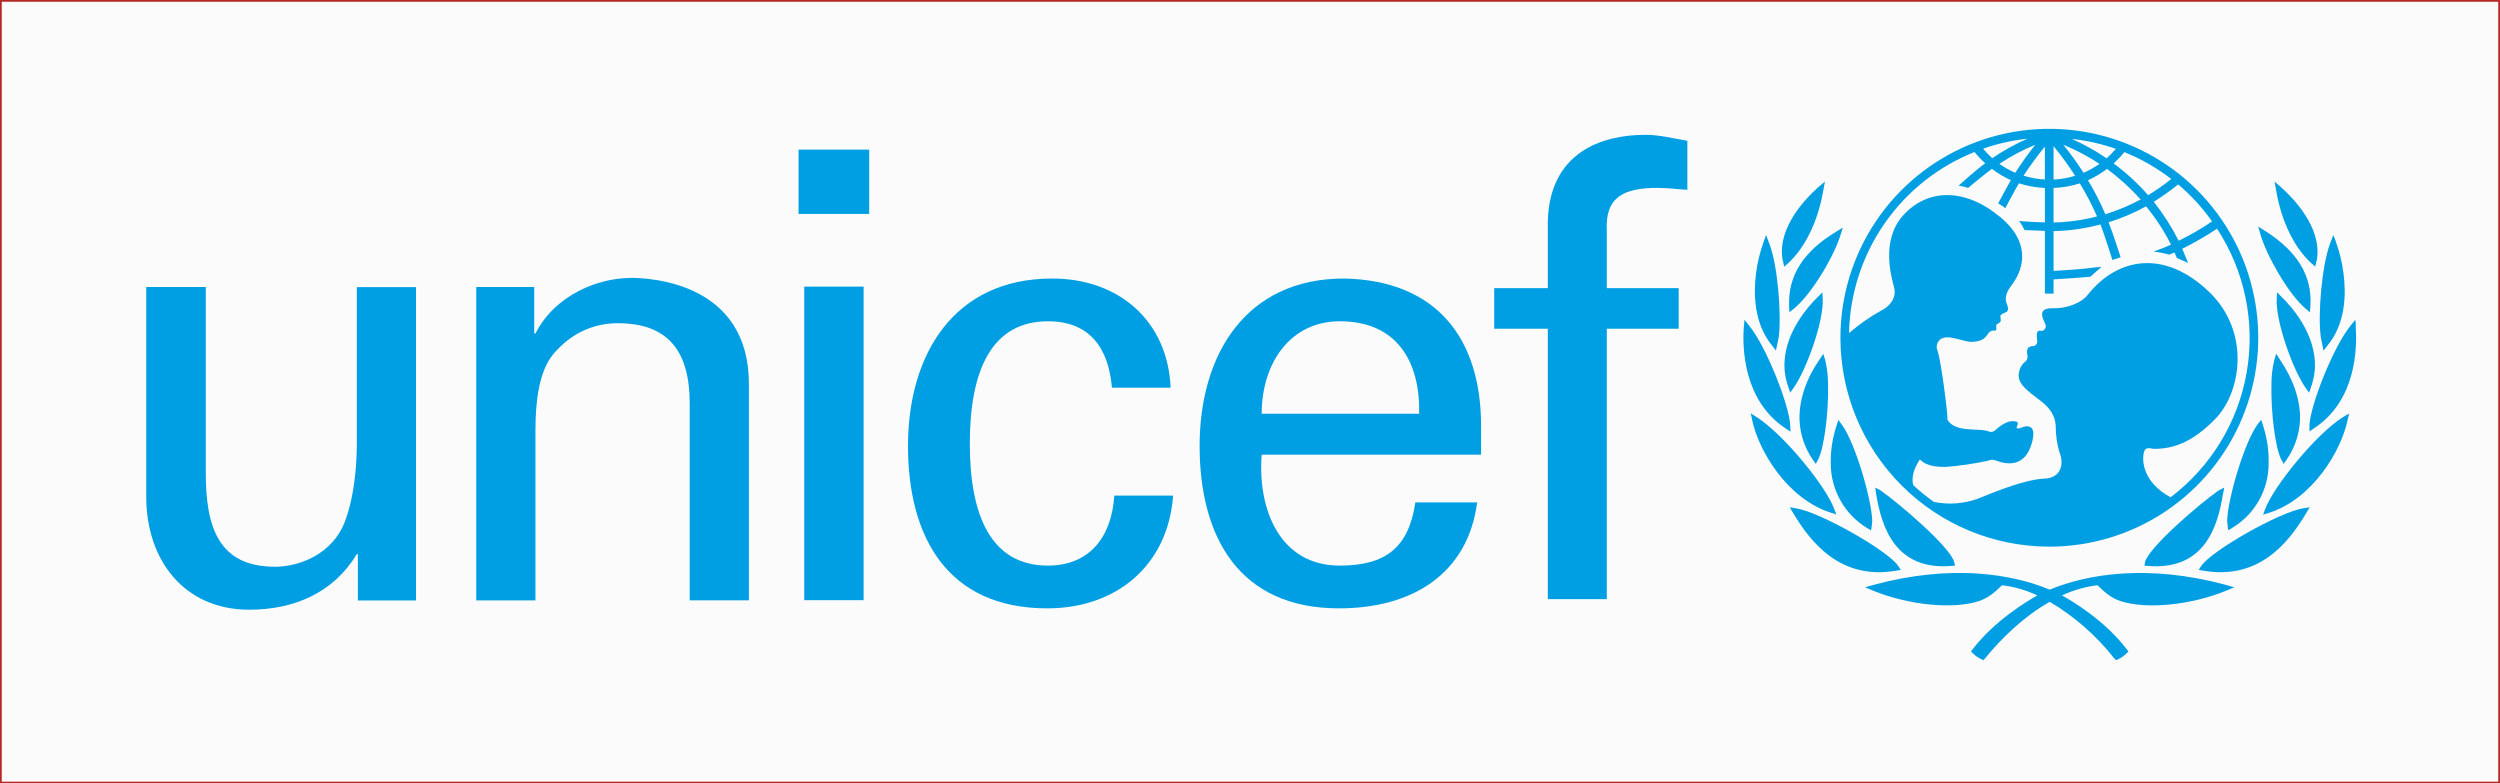 <svg xmlns="http://www.w3.org/2000/svg" width="718" height="225" viewBox="0 0 718 225" fill="none"><rect width="718" height="225" fill="#FBFBFB"></rect><rect width="718" height="225" stroke="#B42823"></rect><path d="M249.63 42.97H229.34V61.44H249.63V42.97Z" fill="#009FE3"></path><path d="M588.57 157C600.437 157 612.038 153.481 621.905 146.888C631.771 140.295 639.462 130.925 644.003 119.961C648.544 108.997 649.733 96.933 647.417 85.295C645.102 73.656 639.388 62.965 630.997 54.574C622.606 46.182 611.915 40.468 600.276 38.153C588.637 35.838 576.573 37.026 565.609 41.567C554.646 46.108 545.275 53.799 538.682 63.666C532.089 73.533 528.57 85.133 528.57 97C528.57 112.913 534.892 128.174 546.144 139.426C557.396 150.679 572.657 157 588.57 157ZM635.3 63.59C632.247 65.677 629.041 67.533 625.71 69.14C623.71 65.184 621.318 61.439 618.57 57.96C620.999 56.432 623.337 54.762 625.57 52.96C629.26 56.067 632.531 59.641 635.3 63.59ZM623.59 51.39C621.485 53.099 619.263 54.66 616.94 56.06C613.977 52.678 610.661 49.62 607.05 46.94C608.155 45.933 609.181 44.843 610.12 43.68C614.934 45.639 619.464 48.232 623.59 51.39ZM614.78 57.3C611.549 59.029 608.161 60.445 604.66 61.53C603.225 58.163 601.554 54.902 599.66 51.77C601.599 50.893 603.433 49.803 605.13 48.52C608.648 51.097 611.883 54.04 614.78 57.3ZM607.68 42.75C606.845 43.705 605.957 44.613 605.02 45.47C601.859 43.317 598.513 41.45 595.02 39.89C599.336 40.352 603.585 41.312 607.68 42.75ZM602.98 47.06C601.542 48.065 600.008 48.926 598.4 49.63C596.605 46.836 594.659 44.142 592.57 41.56C596.21 43.053 599.696 44.895 602.98 47.06ZM589.78 41.98C592.012 44.686 594.082 47.521 595.98 50.47C593.97 51.104 591.886 51.474 589.78 51.57V41.98ZM589.78 53.98C592.345 53.881 594.884 53.437 597.33 52.66C599.184 55.715 600.834 58.888 602.27 62.16C598.189 63.222 593.997 63.806 589.78 63.9V53.98ZM587.29 42.08V51.55C585.211 51.453 583.153 51.084 581.17 50.45C583.061 47.558 585.108 44.771 587.3 42.1L587.29 42.08ZM578.78 49.63C577.181 48.916 575.651 48.055 574.21 47.06C577.46 44.889 580.921 43.053 584.54 41.58C582.482 44.161 580.559 46.848 578.78 49.63ZM582.28 39.83C578.746 41.389 575.359 43.263 572.16 45.43C571.23 44.583 570.358 43.675 569.55 42.71C573.665 41.252 577.938 40.285 582.28 39.83ZM567.06 43.63C568.005 44.798 569.041 45.888 570.16 46.89C567.71 48.61 562.49 53.33 562.49 53.33C562.943 53.38 563.39 53.464 563.83 53.58C564.313 53.682 564.79 53.809 565.26 53.96C565.26 53.96 569.92 50.06 572.08 48.49C573.757 49.78 575.579 50.867 577.51 51.73C576.51 53.47 573.88 58.4 573.88 58.4L575.06 59.13C575.362 59.337 575.646 59.568 575.91 59.82C575.91 59.82 578.77 54.41 579.83 52.65C582.25 53.423 584.762 53.867 587.3 53.97V63.87C585.88 63.87 582.3 63.69 580.77 63.55L579.87 63.46L580.4 64.21C580.756 64.742 581.07 65.3 581.34 65.88L581.47 66.09H581.71C582.77 66.09 586.04 66.28 587.3 66.31V84.33H589.78V80.24C593.42 80.04 596.52 79.79 600.15 79.5H600.31L603.58 76.64L601.78 76.79C597.95 77.3 594.48 77.53 591.37 77.71L589.78 77.8V66.38C594.331 66.285 598.854 65.64 603.25 64.46C604.43 67.46 606.68 74.66 606.68 74.66L609.05 73.89C609.05 73.89 606.78 66.83 605.59 63.83C609.328 62.682 612.938 61.151 616.36 59.26C619.143 62.651 621.541 66.34 623.51 70.26C621.71 71.1 618.51 72.26 618.51 72.26C620.04 72.42 621.553 72.714 623.03 73.14C623.03 73.14 623.93 72.76 624.5 72.5C624.74 73.02 625.19 74.08 625.19 74.08L628.41 75.52L628.05 74.61C628.05 74.61 626.99 72.04 626.74 71.45C630.19 69.735 633.53 67.808 636.74 65.68C644.694 77.841 647.739 92.566 645.261 106.885C642.784 121.203 634.968 134.048 623.39 142.83C615.39 138.46 615.22 132.37 615.66 130.18C616.1 127.99 617.66 128.91 618.66 128.91C623.88 128.91 629.35 127.32 636.17 120.38C643.85 112.56 646.29 95.16 634.46 83.83C621.77 71.64 608.25 73.78 599.56 84.71C597.8 87.02 593.43 88.66 589.68 88.53C584.08 88.32 587.56 92.69 587.56 93.6C587.56 94.51 586.74 95.16 586.26 95.03C584.37 94.48 585.1 97.26 585.1 98.09C585.102 98.416 584.984 98.731 584.768 98.974C584.552 99.218 584.254 99.373 583.93 99.41C581.6 99.41 582.21 101.54 582.29 102.11C582.356 102.499 582.301 102.9 582.133 103.257C581.965 103.614 581.692 103.912 581.35 104.11C580.854 104.593 580.457 105.169 580.185 105.806C579.912 106.443 579.767 107.127 579.76 107.82C579.76 110.35 582.09 112.14 585.97 115.05C589.85 117.96 590.38 120.71 590.41 122.73C590.431 125.196 590.802 127.647 591.51 130.01C592.62 132.54 592.51 137.26 587.1 137.46C580.54 137.73 568.87 142.97 567.85 143.3C563.863 144.699 559.572 144.996 555.43 144.16C553.351 142.695 551.373 141.092 549.51 139.36C548.74 136.78 550.09 133.88 551.39 131.95C553.64 134.18 556.9 134.04 558.71 134.11C562.798 133.791 566.861 133.2 570.87 132.34C571.271 132.151 571.708 132.053 572.15 132.053C572.593 132.053 573.03 132.151 573.43 132.34C576.87 133.59 581.6 133.95 583.52 127.34C585.44 120.73 580.86 122.62 580.33 122.9C579.8 123.18 578.94 123.12 579.23 122.54C580.09 120.86 578.82 121.04 578.13 120.97C576.29 120.79 573.88 122.75 573.13 123.48C572.899 123.721 572.606 123.894 572.284 123.98C571.961 124.067 571.621 124.063 571.3 123.97C568.85 122.74 561.58 124.49 559.3 120.54C559.51 119.48 557.46 103.44 556.45 100.7C556.262 100.272 556.188 99.803 556.238 99.338C556.287 98.873 556.457 98.429 556.73 98.05C558.52 95.31 563.59 98.25 566.36 98.19C569.71 98.09 570.28 96.74 571.14 95.64C572 94.54 572.65 95.17 573.14 94.87C573.63 94.57 573.14 93.71 573.38 93.28C573.62 92.85 573.83 93.07 574.38 92.57C574.93 92.07 574.31 91.03 574.59 90.57C575.41 89.37 577.59 90.33 576.3 87.12C575.57 85.32 576.59 83.45 577.56 82.12C579.16 80.12 585.37 71.37 574.46 62.33C564.01 53.68 553.46 54.38 546.7 61.73C539.94 69.08 543.33 79.89 544.02 82.73C544.71 85.57 542.68 88.07 540.3 89.19C536.996 91.02 533.892 93.192 531.04 95.67C531.268 84.424 534.804 73.495 541.206 64.246C547.609 54.998 556.594 47.842 567.04 43.67" fill="#009FE3"></path><path d="M512.03 74.83L512.41 76.6L513.55 75.6C518.48 71.08 522.16 63.47 523.67 54.6L524.12 52.15L523.12 53L522.18 53.78C518.67 56.91 510.63 65.14 511.89 74.18L512.01 74.81" fill="#009FE3"></path><path d="M509.47 99.93L510.04 100.69L510.86 96.85C511.67 90.12 510.57 75.99 508.04 69.65L507.22 67.52L506.82 68.58L506.45 69.66C505.423 72.538 504.709 75.519 504.32 78.55C503.59 84.49 503.75 92.94 508.89 99.18L509.47 99.93Z" fill="#009FE3"></path><path d="M512.78 123.02L514.24 123.97L514.16 122.26C513.96 116.59 507.34 99.59 502.36 93.54L501.02 91.83L500.93 92.95L500.81 94.04C500.4 100.04 500.73 115.04 512.81 123.04" fill="#009FE3"></path><path d="M527.42 147.83L526.77 146.15C524.45 139.71 512.28 124.73 504.52 119.8L502.78 118.68L503.03 119.68L503.23 120.68C505.03 129.28 513.15 143.19 525.76 147.22L527.47 147.77" fill="#009FE3"></path><path d="M513.84 87.75L513.91 89.68L515.3 88.58C520.37 84.36 526.7 73.67 528.57 67.58L529.26 65.36L528.26 65.97L527.26 66.59C517.88 72.28 513.51 79.22 513.84 87.75Z" fill="#009FE3"></path><path d="M523.43 83.98L522.73 84.64L522.04 85.31C519.67 87.65 511.88 95.87 512.53 106.11C512.661 107.816 513.018 109.497 513.59 111.11L514.16 112.75L515.16 111.34C518.84 106.11 523.77 92.34 523.49 85.94L523.41 83.94" fill="#009FE3"></path><path d="M521.51 133.24L522.16 131.97C523.87 128.79 525.22 118.46 525.02 110.29C525 107.97 524.725 105.66 524.2 103.4L523.64 101.61L523.14 102.4L522.61 103.18C518.61 108.98 516.69 114.97 516.82 120.48C516.954 124.622 518.284 128.637 520.65 132.04L521.51 133.24Z" fill="#009FE3"></path><path d="M527.72 121.39L527.47 122.19C526.291 125.735 525.723 129.455 525.79 133.19C525.806 136.898 526.771 140.541 528.593 143.77C530.415 147 533.034 149.709 536.2 151.64L537.38 152.33L537.59 150.86C537.59 150.79 537.71 149.59 537.71 149.59C537.5 143.16 532.71 126.94 528.97 121.96L527.97 120.58L527.74 121.43" fill="#009FE3"></path><path d="M544.6 163.89L545.91 163.68L545.18 162.54C542.18 158.11 522.73 147.08 515.84 145.99L514 145.68L514.49 146.5L514.98 147.33C520.04 155.79 528.61 166.69 544.6 163.89Z" fill="#009FE3"></path><path d="M540.12 140.83L538.56 140.04L538.69 140.88L538.81 141.77C540.37 151.35 544.28 163.89 560.49 162.53L561.49 162.45L561.25 161.45C560.15 157.09 545.25 144.45 540.11 140.86" fill="#009FE3"></path><path d="M663.83 75.59L664.93 76.59C664.93 76.59 665.3 74.84 665.34 74.82C665.38 74.8 665.47 74.23 665.47 74.19C666.69 65.19 658.66 56.92 655.14 53.79L654.25 53.01L653.25 52.16L653.7 54.61C655.17 63.44 658.84 71.05 663.82 75.61" fill="#009FE3"></path><path d="M667.31 100.69L667.92 99.93L668.49 99.18C673.67 92.94 673.83 84.49 673.06 78.55C672.688 75.517 671.977 72.535 670.94 69.66L670.57 68.58L670.12 67.52L669.3 69.65C666.86 75.99 665.63 90.12 666.53 96.85L667.31 100.69Z" fill="#009FE3"></path><path d="M663.14 123.97L664.57 123.02C676.7 115.08 676.98 100.07 676.57 94.02V92.93L676.45 91.81L675.1 93.52C670.1 99.57 663.46 116.57 663.27 122.24V123.95" fill="#009FE3"></path><path d="M650.57 146.15L649.95 147.83L651.67 147.28C664.24 143.28 672.44 129.34 674.2 120.74L674.45 119.74L674.66 118.74L672.85 119.83C665.05 124.76 652.98 139.74 650.57 146.18" fill="#009FE3"></path><path d="M662.08 88.56L663.43 89.68L663.55 87.77C664.07 79.23 659.83 72.2 650.55 66.33L649.55 65.7L648.55 65.08L649.2 67.32C650.95 73.42 657.12 84.25 662.06 88.56" fill="#009FE3"></path><path d="M663.19 112.75L663.76 111.11C664.318 109.493 664.674 107.814 664.82 106.11C665.47 95.87 657.71 87.65 655.31 85.31L654.65 84.64L653.96 83.98L653.87 85.98C653.59 92.39 658.49 106.15 662.16 111.38L663.16 112.79" fill="#009FE3"></path><path d="M653.71 101.61L653.18 103.4C652.63 105.655 652.355 107.969 652.36 110.29C652.15 118.46 653.5 128.79 655.18 131.97L655.87 133.24L656.69 132.04C659.07 128.641 660.418 124.627 660.57 120.48C660.7 114.97 658.7 108.98 654.73 103.18L654.28 102.4L653.71 101.61Z" fill="#009FE3"></path><path d="M649.42 120.54L648.36 121.92C644.64 126.92 639.83 143.12 639.63 149.55C639.63 149.55 639.75 150.75 639.75 150.82L639.96 152.29L641.1 151.6C644.288 149.69 646.926 146.986 648.758 143.753C650.589 140.519 651.551 136.866 651.55 133.15C651.644 129.417 651.093 125.695 649.92 122.15L649.67 121.35L649.42 120.5" fill="#009FE3"></path><path d="M632.2 162.54L631.47 163.68L632.77 163.89C648.77 166.69 657.35 155.79 662.36 147.33L662.86 146.5L663.35 145.68L661.47 145.99C654.65 147.08 635.19 158.11 632.2 162.54Z" fill="#009FE3"></path><path d="M588.69 169.35C577.87 164.84 560.49 161.94 538.16 167.96L535.63 168.67L538.04 169.67C548.28 173.84 561.04 175.06 568.44 172.61C571.22 171.61 572.89 170.12 574.98 168.08C578.5 168.501 581.928 169.49 585.13 171.01C582.2 172.64 572.85 178.22 566.53 186.49L566.07 187.09L566.57 187.61C567.321 188.363 568.206 188.97 569.18 189.4L569.71 189.57L570.07 189.15C574.61 183.52 581.14 177.09 588.69 172.84C595.837 177.079 602.134 182.61 607.26 189.15C607.412 189.277 607.553 189.418 607.68 189.57L608.24 189.4C609.188 188.967 610.046 188.36 610.77 187.61L611.3 187.09L610.81 186.49C604.52 178.22 595.18 172.63 592.2 171.01C595.422 169.496 598.866 168.507 602.4 168.08C604.48 170.08 606.12 171.64 608.93 172.61C616.32 175.06 629.1 173.84 639.31 169.67L641.71 168.67L639.22 167.96C616.9 161.96 599.47 164.84 588.69 169.35Z" fill="#009FE3"></path><path d="M616.07 161.45L615.87 162.45L616.87 162.53C633.07 163.89 636.95 151.35 638.45 141.77L638.66 140.88L638.78 140.04L637.23 140.83C632.04 144.42 617.23 157.06 616.04 161.42" fill="#009FE3"></path><path d="M248.03 82.32H230.98V172.37H248.03V82.32Z" fill="#009FE3"></path><path d="M102.45 128.74C102.45 130.88 102.25 141.45 99.02 149.88C95.47 159.16 85.96 162.77 79.02 162.77C62.69 162.77 59.1 151.32 59.1 135.77V82.43H42V142.7C42 160.76 52.81 175.11 71.59 175.11C84.12 175.11 95.67 170.46 102.45 159.16H102.78V172.46H119.48V82.46H102.48V128.77" fill="#009FE3"></path><path d="M181.05 79.83C172.12 79.83 159.55 84.46 153.79 95.77H153.43V82.43H136.78V172.43H153.78V123.55C153.78 105.94 158.48 102 161.01 99.48C165.405 95.179 171.321 92.789 177.47 92.83C191.83 92.83 198.08 100.83 198.08 115.78V172.42H215.08V110.25C215.08 81.41 187.33 79.8 181.03 79.8" fill="#009FE3"></path><path d="M300.98 162.44C284.77 162.44 278.53 148.37 278.53 127.39C278.53 106.41 284.77 92.27 300.98 92.27C313.05 92.27 318.4 100.07 319.34 111.33H336.21C335.34 91.93 321.1 79.99 302.21 79.99C273.91 79.99 260.78 101.83 260.78 128.08C260.78 154.33 272.17 174.72 300.78 174.72C320.58 174.72 335.47 162.44 336.91 142.34H320.04C319.14 155.17 312.16 162.44 300.98 162.44Z" fill="#009FE3"></path><path d="M386.04 79.99C357.76 79.99 344.53 101.85 344.53 128.08C344.53 154.31 355.96 174.72 384.53 174.72C405.92 174.72 421.59 164.58 424.24 144.29H406.49C404.57 157.29 397.95 162.44 384.77 162.44C367.51 162.44 361.14 146.21 362.36 130.59H425.36V122.21C425.34 97.39 412.78 80.55 386.04 79.99ZM362.36 118.83C362.36 104.15 370.69 92.27 384.77 92.27C401.19 92.27 407.91 103.84 407.58 118.83H362.36Z" fill="#009FE3"></path><path d="M444.53 63.46V82.75H429.14V94.41H444.53V172.08H461.47V94.41H482.12V82.75H461.47V66.3C460.93 56.5 466.47 53.96 476.04 53.96C478.9 53.96 481.75 54.35 484.61 54.51V40.44C480.49 39.73 476.61 38.72 472.53 38.72C459.87 38.72 445.1 43.84 444.53 63.46Z" fill="#009FE3"></path></svg>